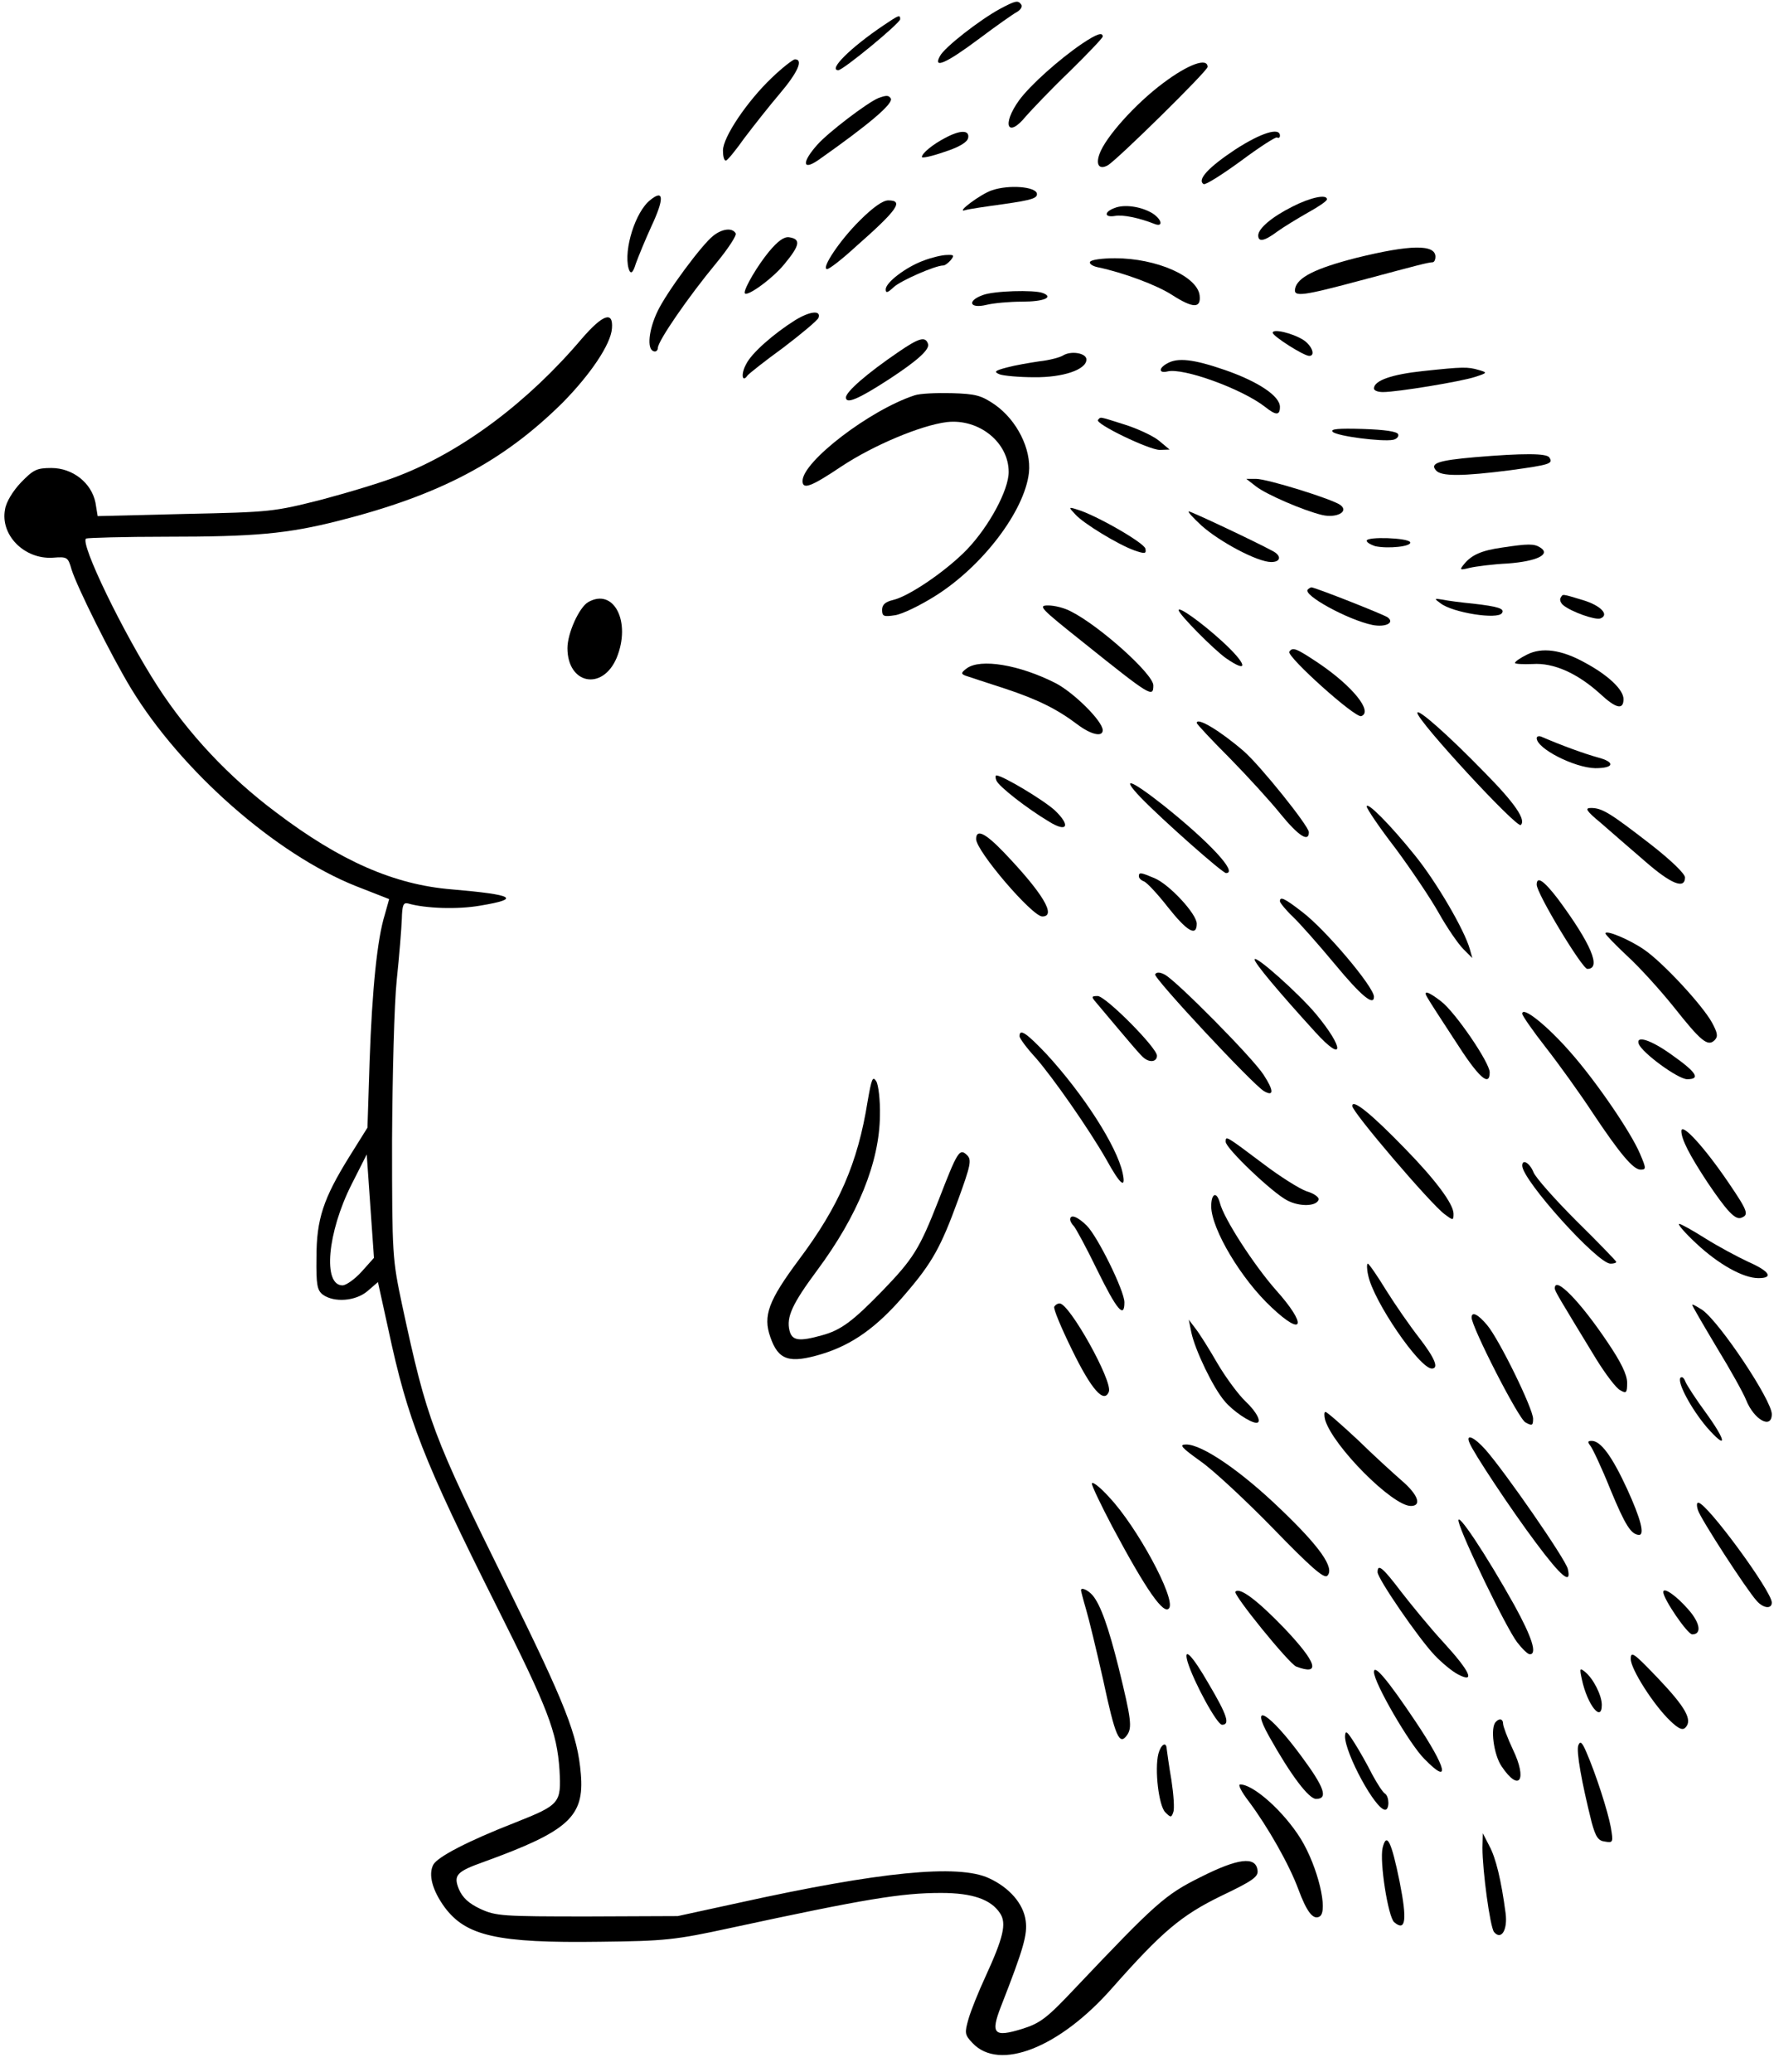 <?xml version="1.0" encoding="UTF-8"?>
<!DOCTYPE svg PUBLIC '-//W3C//DTD SVG 1.0//EN'
          'http://www.w3.org/TR/2001/REC-SVG-20010904/DTD/svg10.dtd'>
<svg height="1321.6" preserveAspectRatio="xMidYMid meet" version="1.0" viewBox="-2.8 -1.1 1131.7 1321.6" width="1131.7" xmlns="http://www.w3.org/2000/svg" xmlns:xlink="http://www.w3.org/1999/xlink" zoomAndPan="magnify"
><g id="change1_1"
  ><path d="m634.906,4.686c-12.69,6.922-35.3,24.456-38.069,29.993-4.614,8.306,3.691,4.845,24.687-10.844,11.074-8.306,22.149-16.15,24.456-17.304,2.307-1.384,3.461-3.23,2.769-4.614-2.076-2.999-3.461-2.769-13.843,2.769Z"
    /><path d="m560.845,15.068c-21.226,14.305-35.531,28.609-28.84,28.609,2.999,0,39.453-29.993,39.453-32.531,0-2.999-.692-2.769-10.613,3.922Z"
    /><path d="m687.74,26.604c-14.997,10.152-33.454,26.763-40.376,36.223-11.305,15.689-7.383,24.687,4.384,10.152,3.461-3.922,15.689-16.842,27.456-28.148,11.767-11.536,21.457-21.688,21.457-22.61,0-2.999-3.922-1.615-12.92,4.384Z"
    /><path d="m489.322,48.753c-15.458,14.766-30.916,37.607-30.916,46.144,0,3.691.692,6.46,1.846,6.46.923,0,6.229-6.46,11.767-14.305,5.768-7.614,15.92-20.534,22.61-28.378,11.536-13.612,15.227-21.918,9.69-21.918-1.154,0-8.075,5.307-14.997,11.997Z"
    /><path d="m739.421,51.752c-17.996,13.382-37.146,34.838-40.837,45.452-2.538,6.922,0,10.152,5.307,7.152,5.999-3.461,63.678-60.218,63.678-62.755,0-6.229-12.459-1.615-28.148,10.152Z"
    /><path d="m557.615,61.443c-6.922,2.769-32.07,21.918-38.991,29.763-9.921,11.074-9.69,16.842.461,9.921,32.762-23.072,48.22-36.223,46.374-39.453-1.384-2.076-2.769-2.076-7.844-.231Z"
    /><path d="m600.298,86.822c-8.075,4.153-14.997,9.921-14.997,12.228,0,.923,6.46-.461,14.305-3.23,9.459-2.999,14.766-6.229,15.227-8.998.923-5.076-5.076-5.076-14.535,0Z"
    /><path d="m785.334,94.205c-17.073,11.305-24.687,19.38-20.303,22.149,1.154.692,11.767-5.999,23.764-14.766,11.767-8.767,22.149-15.458,23.072-14.997,1.154.692,1.846,0,1.846-1.154,0-5.537-11.997-1.846-28.378,8.767Z"
    /><path d="m630.06,120.276c-7.152,2.307-23.764,14.766-17.073,12.69,2.076-.692,13.151-2.307,24.918-3.922,17.535-2.538,21.226-3.691,20.765-6.691-.923-4.384-17.765-5.768-28.609-2.076Z"
    /><path d="m412.031,126.505c-9.459,7.383-17.073,31.608-13.843,43.606q1.846,6.229,4.614-2.999c1.846-5.076,6.229-15.689,9.921-23.764,8.306-17.765,8.075-23.995-.692-16.842Z"
    /><path d="m821.788,130.658c-13.382,6.691-21.918,14.074-21.918,18.457s3.922,3.691,12.228-2.538c4.153-2.999,12.92-8.306,19.38-11.997,6.691-3.691,12.228-7.383,12.228-8.537,0-3.461-10.613-1.154-21.918,4.614Z"
    /><path d="m545.848,139.425c-12.92,12.69-25.148,31.147-20.995,31.147,1.384,0,9.459-6.229,17.996-14.074,26.994-23.764,31.147-29.763,20.995-29.763-3.461,0-9.921,4.614-17.996,12.69Z"
    /><path d="m708.274,131.581c-6.922,2.538-6.691,6.229.231,5.076,4.845-.923,15.227,1.154,25.148,5.076,5.768,2.307,4.845-2.769-1.154-6.691-7.152-4.384-17.996-5.999-24.225-3.461Z"
    /><path d="m452.176,149.346c-7.152,5.537-29.763,35.992-35.531,48.22-5.537,11.536-6.922,23.995-2.538,25.379,1.384.692,2.769-.461,2.769-2.076,0-4.384,19.38-32.531,37.146-53.988,7.614-9.229,13.382-17.996,12.459-19.15-2.076-3.691-8.537-2.999-14.305,1.615Z"
    /><path d="m487.707,159.498c-7.383,8.998-15.458,22.841-15.458,26.071,0,3.922,17.535-8.537,25.379-18.227,9.921-11.997,10.613-15.92,2.999-17.073-3.23-.461-7.152,2.307-12.92,9.229Z"
    /><path d="m862.394,163.42c-26.071,6.691-37.607,12.459-38.991,19.611-1.154,5.537,4.384,4.845,43.837-5.768,34.608-9.229,40.376-10.844,44.067-11.074.923-.231,1.615-1.615,1.615-3.461,0-8.075-15.92-7.844-50.527.692Z"
    /><path d="m586.685,165.035c-11.536,4.153-24.456,14.074-24.456,18.457,0,2.538,1.154,2.307,5.076-1.384,4.384-4.153,26.533-13.843,31.608-13.843,1.154,0,3.23-1.615,4.845-3.461,2.307-2.999,2.076-3.461-2.538-3.23-2.999,0-9.69,1.615-14.535,3.461Z"
    /><path d="m692.585,165.958c-.692,1.154,1.615,2.769,5.076,3.461,16.381,3.461,37.376,11.305,47.067,17.535,13.612,8.767,18.688,8.767,17.765.461-1.384-12.228-27.456-23.764-53.988-23.764-8.075,0-15.227.923-15.92,2.307Z"
    /><path d="m624.062,187.184c-10.152,3.691-8.306,8.767,2.307,6.229,4.614-1.154,14.997-2.076,22.841-2.076,13.843,0,20.534-2.769,13.151-5.537-5.537-2.076-31.378-1.384-38.299,1.384Z"
    /><path d="m504.55,203.104c-13.612,8.537-27.917,20.995-31.378,28.148-3.461,6.229-2.538,12.228.923,7.152.923-1.154,11.074-9.229,22.841-17.765,11.536-8.767,21.688-17.304,22.38-18.919,1.846-5.076-5.307-4.384-14.766,1.384Z"
    /><path d="m368.426,214.87c-34.377,40.606-76.137,71.753-116.513,87.442-9.69,3.922-31.839,10.613-49.143,15.227-30.916,7.844-32.762,8.075-87.442,9.229l-55.834,1.384-1.384-8.537c-2.538-12.69-14.535-22.149-28.148-22.149-9.459,0-11.536,1.154-19.38,9.229-5.076,5.307-9.459,12.459-10.152,17.073-3.23,16.381,12.228,32.07,30.455,30.916,9.229-.692,9.69-.461,11.997,7.614,3.461,11.074,25.148,54.68,37.838,75.676,32.07,52.835,92.518,105.9,143.507,126.203l21.226,8.306-2.769,9.921c-4.845,15.458-8.075,47.528-9.69,93.21l-1.384,42.683-11.536,18.457c-16.612,26.763-20.995,39.914-20.995,64.37-.231,17.535.461,20.995,4.153,23.764,7.152,5.076,20.765,4.153,28.378-2.307l6.691-5.768,6.691,30.455c12.228,57.218,22.149,82.828,69.216,176.73,32.531,64.832,38.299,79.829,39.914,104.054,1.154,21.226.461,22.149-28.609,33.685-29.532,11.536-49.143,21.688-51.912,26.763-3.23,6.229-.692,16.15,7.152,26.994,13.612,18.457,33.685,23.072,99.209,22.149,41.529-.461,47.989-1.154,83.059-8.767,86.519-18.688,109.361-22.38,134.509-22.38,20.073,0,31.839,4.153,37.607,12.92,4.384,6.46,2.076,15.689-9.229,40.376-4.384,9.459-9.229,21.457-10.844,26.994-2.538,8.998-2.538,10.152,2.538,15.458,17.073,18.227,55.603,2.999,89.057-35.069,31.839-35.992,44.067-46.374,69.677-58.833,20.303-9.69,23.764-12.228,23.072-16.381-1.154-8.998-12.459-7.614-36.223,4.384-22.841,11.305-28.84,16.842-79.829,70.6-18.227,19.38-22.38,22.61-34.146,26.302-17.996,5.537-20.303,3.23-13.382-14.535,14.535-37.146,16.842-45.682,15.689-54.45-1.384-10.844-10.382-21.226-23.533-27.225-19.611-8.998-69.216-4.153-159.196,15.689l-39.222,8.537-57.68.231c-53.988,0-58.372-.231-68.293-4.845-7.383-3.461-11.305-7.152-13.612-12.459-3.691-8.998-1.615-11.305,15.92-17.535,53.988-19.611,64.14-28.84,61.833-56.065-2.076-24.918-9.69-44.067-46.605-119.051-48.22-97.594-51.45-106.131-67.37-179.96-6.229-29.532-6.46-31.378-6.46-104.977.231-41.991,1.384-87.212,2.999-102.67,1.615-15.227,2.999-32.531,3.23-38.761.231-8.767.923-10.613,3.922-9.921,11.074,3.23,31.839,3.922,46.144,1.384,26.302-4.384,21.688-6.922-18.457-10.382-36.454-2.999-70.831-17.996-111.898-49.143-30.224-22.61-56.065-50.297-75.445-80.29-21.918-33.916-49.835-91.595-45.682-94.364,1.154-.461,23.995-1.154,51.22-1.154,56.295,0,77.06-1.846,109.822-10.152,64.601-16.381,104.746-37.607,142.815-75.214,17.765-17.996,30.916-37.376,31.608-47.528.923-11.305-5.768-8.998-19.15,6.46Zm-140.508,595.254c-4.384,4.845-9.921,8.767-12.228,8.767-12.69,0-9.69-33.685,5.768-64.37l9.69-19.15,2.307,32.993,2.307,32.993-7.844,8.767Z"
    /><path d="m809.098,211.179c.231,2.307,19.842,14.766,23.303,14.766,4.153,0,1.846-6.46-3.691-10.152-6.922-4.384-19.611-7.383-19.611-4.614Z"
    /><path d="m570.074,223.638c-19.611,13.382-33.223,25.148-33.223,28.84,0,4.384,7.844,1.154,27.686-11.767,17.996-11.767,25.84-18.919,24.687-22.38-1.615-5.076-5.768-3.922-19.15,5.307Z"
    /><path d="m675.281,225.714c-1.846,1.154-8.537,2.999-14.997,3.691-6.229.923-15.689,2.538-20.765,3.922-7.844,2.076-8.537,2.769-4.614,4.384,2.538.923,12.459,1.846,21.918,1.846,18.457.231,33.454-4.845,33.454-11.305,0-4.153-9.921-5.768-14.997-2.538Z"
    /><path d="m741.728,230.79c-5.537,2.999-5.307,6.46.231,5.076,9.921-2.538,47.528,11.074,62.294,22.61,6.922,5.537,9.459,5.537,9.459,0,0-6.922-13.843-16.15-35.069-23.533-20.073-6.922-30.224-8.075-36.915-4.153Z"
    /><path d="m904.846,235.635c-19.611,2.076-31.147,5.999-31.147,11.074,0,1.384,2.538,2.307,5.768,2.307,8.998,0,49.835-6.691,58.833-9.69,7.844-2.538,7.844-2.769,2.307-4.384-7.152-2.076-9.921-2.076-35.761.692Z"
    /><path d="m580.687,251.093c-28.378,9.229-71.523,42.221-71.523,54.68,0,5.768,5.768,3.461,24.687-9.229,20.534-13.612,50.758-26.302,67.37-28.378,20.534-2.307,39.453,12.92,39.453,31.839,0,11.536-12.459,34.608-26.533,49.374-13.382,13.843-37.146,29.993-47.297,32.301-4.845,1.154-6.922,2.999-6.922,6.229,0,4.153.923,4.614,8.306,3.461,4.614-.692,15.92-6.229,25.148-11.997,30.455-18.919,57.449-54.45,60.218-78.906,1.615-14.997-7.614-33.454-21.688-43.375-8.767-5.999-12.228-6.922-27.686-7.383-9.69-.231-20.303.231-23.533,1.384Z"
    /><path d="m697.661,266.782c-2.307,2.307,32.531,19.15,39.453,19.15l6.229-.231-6.922-5.768c-3.691-2.999-13.612-7.614-21.688-10.152-16.842-5.307-15.227-5.076-17.073-2.999Z"
    /><path d="m847.397,274.396c2.769,2.769,31.608,6.46,38.53,5.076,2.307-.461,3.691-2.076,3.23-3.461-.461-1.846-8.537-2.999-22.61-3.461-15.458-.461-20.995,0-19.15,1.846Z"
    /><path d="m938.3,290.546c-23.764,2.076-28.84,3.922-25.148,8.306,3.23,4.153,17.073,3.922,47.759,0,25.148-3.461,27.225-4.153,24.687-8.075-1.615-2.769-16.842-2.769-47.297-.231Z"
    /><path d="m798.485,309.234c6.46,5.076,30.455,15.458,42.221,18.227,8.998,2.076,17.073-2.076,11.767-6.229-4.384-3.691-46.836-16.842-53.988-16.842h-6.229l6.229,4.845Z"
    /><path d="m683.126,327c5.076,5.768,27.456,19.38,37.838,23.072,6.691,2.307,7.614,2.076,6.922-1.154-.692-3.691-31.608-21.457-43.375-24.918-5.768-1.846-5.768-1.615-1.384,2.999Z"
    /><path d="m763.647,334.152c11.536,10.382,35.761,23.303,44.529,23.303,6.229,0,6.691-4.153.692-7.152-11.074-5.999-51.681-25.148-53.296-25.148-.923,0,2.538,3.922,8.075,8.998Z"
    /><path d="m869.085,343.842c0,1.154,2.538,2.538,5.307,3.461,8.075,1.846,23.764.231,22.38-2.538s-27.686-3.691-27.686-.923Z"
    /><path d="m955.374,348.226c-12.92,1.846-19.38,4.614-24.225,10.613-2.999,3.691-2.769,3.922,3.691,2.307,3.922-.923,14.766-2.307,24.225-2.769,18.457-1.384,27.686-5.768,20.765-10.152-3.922-2.538-7.614-2.538-24.456,0Z"
    /><path d="m831.478,374.989c-3.461,3.461,25.61,19.38,41.299,22.61,8.306,1.615,14.305-1.384,9.69-4.845-2.538-1.846-46.374-19.15-48.682-19.15-.461,0-1.615.692-2.307,1.384Z"
    /><path d="m992.75,380.296c-.692,1.154,0,3.23,1.615,4.614,5.307,4.384,20.534,9.69,23.764,8.537,5.999-2.307.231-8.306-11.305-11.767-13.843-4.153-12.459-3.922-14.074-1.384Z"
    /><path d="m372.348,383.064c-5.768,3.461-13.151,19.842-13.151,29.301,0,23.072,22.38,27.456,31.378,6.229,9.459-23.072-1.846-44.99-18.227-35.531Z"
    /><path d="m916.151,383.756c7.614,5.999,36.684,10.613,39.222,6.229,1.846-2.769-2.307-4.153-18.457-5.999-7.383-.692-16.15-1.846-19.38-2.538-5.537-.923-5.537-.692-1.384,2.307Z"
    /><path d="m688.202,408.674c42.914,34.377,44.759,35.531,44.759,27.456,0-7.152-34.146-37.838-52.373-47.067-4.153-2.307-10.613-3.922-14.766-3.922-6.691,0-4.845,1.846,22.38,23.533Z"
    /><path d="m749.111,388.14c0,2.538,22.38,25.148,30.224,30.686,14.997,10.382,13.382,3.691-2.538-10.844-13.151-11.997-27.686-22.38-27.686-19.842Z"
    /><path d="m819.711,414.673c-1.846,2.999,42.221,42.683,45.913,41.068,7.614-2.769-5.537-19.15-27.456-33.916-13.843-9.229-16.381-10.382-18.457-7.152Z"
    /><path d="m971.293,416.518c-4.153,2.076-7.614,4.384-7.614,5.307,0,.692,5.076.923,11.305.692,13.151-.923,28.378,5.768,42.914,18.919,10.152,9.459,14.997,10.613,14.997,3.461,0-5.999-9.69-15.227-24.687-23.303-14.997-8.306-27.456-9.921-36.915-5.076Z"
    /><path d="m613.91,425.286c-3.691,2.769-3.691,3.461-.923,4.614,1.846.692,13.382,4.384,25.379,8.306,20.765,6.922,32.993,12.92,46.144,22.841,8.537,6.46,16.15,8.306,16.15,3.691,0-5.768-18.457-23.995-29.993-29.993-23.072-11.767-47.989-15.92-56.757-9.459Z"
    /><path d="m901.385,453.664c0,5.076,63.678,74.061,65.986,71.523,3.461-3.23-3.691-13.843-23.072-33.454-22.841-23.533-42.914-41.299-42.914-38.069Z"
    /><path d="m760.647,460.124c0,.692,9.459,10.844,20.995,22.38,11.305,11.536,26.071,27.686,32.531,35.761,11.305,13.843,17.996,18.227,17.996,11.536,0-3.922-31.147-42.683-41.529-51.681-15.227-13.151-29.993-21.918-29.993-17.996Z"
    /><path d="m977.523,469.814c0,6.691,24.225,18.919,37.376,19.15,12.228,0,12.92-3.922,1.384-6.922-8.306-2.307-22.38-7.383-35.761-13.151-1.615-.692-2.999-.231-2.999.923Z"
    /><path d="m632.829,496.808c1.384,3.691,19.38,17.765,33.685,26.302,11.536,7.152,13.843,2.538,3.691-7.152-6.922-6.46-33.454-22.38-37.376-22.38-.692,0-.692,1.615,0,3.23Z"
    /><path d="m724.886,507.652c13.843,14.305,52.142,48.22,54.45,48.22,7.844,0-10.613-19.842-40.145-43.375-20.765-16.381-27.456-18.688-14.305-4.845Z"
    /><path d="m869.085,513.42c0,1.384,8.075,13.382,18.227,26.533,9.921,13.382,22.38,31.839,27.686,41.299s12.459,19.842,15.689,23.072l5.768,5.768-1.615-5.768c-3.461-12.228-21.226-42.683-34.838-59.525-15.92-19.842-30.916-34.838-30.916-31.378Z"
    /><path d="m1018.59,524.033c6.229,5.537,18.919,16.381,27.917,24.225,16.612,14.535,25.61,18.227,25.61,10.382,0-2.307-8.998-11.074-22.38-21.457-25.379-19.611-30.455-22.841-37.607-22.841-4.153,0-2.999,1.846,6.46,9.69Z"
    /><path d="m619.909,534.185c0,7.614,35.761,49.374,42.221,49.374,9.229,0,.461-14.766-24.687-41.068-11.767-12.228-17.535-14.997-17.535-8.306Z"
    /><path d="m723.732,557.949c0,1.154,1.384,2.538,3.23,3.23s8.767,8.075,15.227,16.381c12.228,15.458,18.457,19.15,18.457,10.613,0-6.229-17.535-25.148-26.994-29.071-8.767-3.691-9.921-3.922-9.921-1.154Z"
    /><path d="m977.523,563.255c0,5.768,29.071,53.757,32.301,53.757,9.229,0,2.307-16.15-18.688-44.529-8.998-11.767-13.612-14.997-13.612-9.229Z"
    /><path d="m813.712,573.868c0,.923,3.691,5.537,8.306,9.921,4.384,4.153,16.612,17.996,26.763,30.224,16.612,20.073,24.918,26.994,24.918,20.765s-30.916-42.914-45.913-54.219c-11.305-8.767-14.074-9.921-14.074-6.691Z"
    /><path d="m1021.359,594.402c0,.692,6.229,7.152,13.843,14.305,7.844,7.152,20.995,21.688,29.532,32.301,17.535,22.149,21.918,25.84,26.302,21.457,2.307-2.307,1.846-4.614-1.615-11.074-5.999-11.074-31.608-38.761-43.606-46.836-9.459-6.46-24.456-12.69-24.456-10.152Z"
    /><path d="m797.562,611.014c0,2.307,14.997,20.303,38.761,46.374,18.457,20.303,18.688,10.382.231-11.767-10.844-12.92-38.991-38.069-38.991-34.608Z"
    /><path d="m734.115,620.474c-1.384,2.076,62.525,70.6,69.446,74.522,6.46,3.691,6.229-.461-.231-10.382-6.922-10.844-55.372-59.756-62.986-63.909-2.999-1.615-5.307-1.846-6.229-.231Z"
    /><path d="m907.615,635.009c.923,1.846,8.998,14.305,17.765,27.686,14.997,23.533,22.149,29.993,22.149,20.303,0-6.229-21.918-38.299-30.916-45.221-8.306-6.46-11.767-7.383-8.998-2.769Z"
    /><path d="m696.277,638.239c21.918,26.071,28.84,34.377,30.916,35.761,3.922,2.999,8.075,2.076,8.075-1.615,0-5.076-32.762-38.069-37.838-38.069-3.922,0-4.153.461-1.154,3.922Z"
    /><path d="m968.294,645.622c0,1.154,6.691,10.844,14.997,21.457,8.306,10.613,21.918,29.532,30.224,42.221,17.073,25.61,25.61,35.761,30.224,35.761,3.691,0,3.691-.692-.231-9.921-5.768-13.843-28.378-46.836-44.759-65.293-14.997-17.073-30.455-29.301-30.455-24.225Z"
    /><path d="m647.595,659.926c0,1.384,4.614,7.614,10.152,13.612,11.305,12.92,34.146,45.682,45.221,65.063,8.998,16.381,12.69,19.15,10.382,8.537-3.691-17.073-24.918-50.066-48.451-75.676-12.92-13.612-17.304-16.612-17.304-11.536Z"
    /><path d="m1042.585,664.772c2.076,5.768,25.148,22.61,30.916,22.61,8.767,0,5.999-4.384-9.69-15.458-13.382-9.69-23.072-12.69-21.226-7.152Z"
    /><path d="m550.693,701.456c-6.229,39.222-18.227,66.908-43.837,101.055-19.38,26.071-23.072,35.761-18.227,49.374,5.076,14.766,11.997,17.073,32.762,10.844,19.611-5.999,35.3-17.073,53.527-38.53,17.073-19.842,22.61-29.993,33.454-59.756,8.075-22.149,8.767-25.61,5.768-28.609-4.845-4.614-5.999-2.769-18.227,28.84-12.228,31.147-15.92,37.146-36.454,58.372-18.227,18.688-25.84,24.456-37.838,27.686-14.766,4.153-19.15,3.461-20.765-2.999-2.076-8.537,1.615-16.842,17.535-38.299,26.071-35.069,39.914-69.216,40.145-98.978.231-9.459-.923-19.38-2.307-21.688-2.307-3.691-2.999-1.846-5.537,12.69Z"
    /><path d="m859.856,704.455c0,3.922,49.835,62.294,58.833,68.985,5.537,4.153,5.768,4.153,5.768-.231,0-6.229-11.536-21.688-30.916-41.529-21.457-22.149-33.685-32.07-33.685-27.225Z"
    /><path d="m1069.81,720.375c0,5.307,5.076,15.227,16.612,32.762,12.459,18.457,17.765,24.225,21.688,22.61,4.845-1.846,4.153-4.153-8.075-22.149-14.997-22.149-29.993-38.761-30.224-33.223Z"
    /><path d="m779.105,727.296c0,4.153,29.763,32.531,39.222,37.376,7.844,4.153,18.688,3.922,20.073-.461.461-1.384-2.769-3.922-7.614-5.307-4.614-1.615-17.073-9.459-27.686-17.535-24.225-18.227-23.995-17.996-23.995-14.074Z"
    /><path d="m968.294,742.524c0,9.229,47.989,62.525,56.295,62.525,2.076,0,3.691-.461,3.691-1.154,0-.461-11.305-12.228-25.379-26.071-13.843-13.843-26.302-27.917-27.456-31.147-2.307-5.768-7.152-8.767-7.152-4.153Z"
    /><path d="m769.876,768.595c.231,14.535,19.15,46.374,38.53,64.37,20.534,19.38,22.841,11.305,2.769-11.074-13.843-15.689-33.223-45.452-35.761-55.603-2.076-7.614-5.537-6.229-5.537,2.307Z"
    /><path d="m679.896,776.901c0,.923.923,2.769,2.307,4.153,1.154,1.154,8.075,13.843,14.997,28.148,12.459,25.379,17.304,31.147,17.304,20.534,0-7.383-17.073-41.991-23.995-48.912-5.768-5.768-10.613-7.614-10.613-3.922Z"
    /><path d="m1079.269,792.128c14.305,13.382,29.993,22.149,39.684,22.149,9.921,0,7.152-4.384-6.46-10.382-6.922-3.23-19.38-9.921-27.456-14.997-8.075-5.076-15.458-9.229-16.612-9.229-1.154.231,3.691,5.768,10.844,12.459Z"
    /><path d="m870.008,812.431c3.23,16.381,32.762,59.525,40.606,59.525,4.614,0,2.076-6.46-8.075-19.611-5.768-7.383-15.227-20.995-20.995-30.224-5.768-9.459-11.074-17.073-11.767-17.073s-.692,3.461.231,7.383Z"
    /><path d="m989.059,820.737c0,1.846,2.307,5.537,26.302,44.99,5.999,9.69,12.92,18.919,15.458,20.073,3.922,2.307,4.384,1.615,4.384-4.845,0-5.076-3.922-13.151-12.69-26.071-17.535-26.071-33.454-42.221-33.454-34.146Z"
    /><path d="m669.744,832.504c-.692,1.154,4.384,13.382,11.305,27.456,12.459,25.61,20.534,34.608,23.533,26.763,2.538-6.691-25.148-56.295-31.378-56.295-1.384,0-2.769.923-3.461,2.076Z"
    /><path d="m1076.732,831.35c0,.692,7.152,12.92,15.689,27.225,8.767,14.305,17.073,29.301,18.688,33.454,5.076,12.69,16.381,18.919,16.381,8.998,0-8.767-32.993-58.372-44.298-66.447-3.691-2.307-6.46-3.922-6.46-3.23Z"
    /><path d="m935.993,839.425c0,5.999,29.993,64.832,34.377,66.908,4.153,2.307,4.845,2.076,4.845-2.307,0-6.46-21.688-50.758-29.301-59.756-5.768-6.922-9.921-8.998-9.921-4.845Z"
    /><path d="m757.186,848.885c2.307,11.074,13.843,35.3,21.226,43.837,5.076,6.229,16.381,13.843,20.303,13.843,3.691,0,.231-6.922-6.922-13.612-4.384-4.153-12.459-14.997-17.765-23.995-5.307-9.229-11.536-19.15-14.074-22.38l-4.384-5.768,1.615,8.075Z"
    /><path d="m1069.118,877.955c-1.846,3.23,6.922,19.611,16.842,31.378,13.151,14.997,12.92,9.459-.231-8.767-6.46-8.767-12.459-17.996-13.382-20.303-.923-2.538-2.307-3.461-3.23-2.307Z"
    /><path d="m842.552,904.719c5.076,16.842,42.914,54.911,54.68,54.911,7.152,0,4.614-7.152-5.537-15.92-5.307-4.614-18.227-16.381-28.378-26.302-10.382-9.69-19.611-17.765-20.534-17.765s-.923,2.307-.231,5.076Z"
    /><path d="m934.609,919.254c2.076,5.768,26.533,42.683,42.452,63.909,16.15,21.688,22.841,27.225,20.303,16.612-1.615-6.46-39.684-61.371-52.373-75.906-7.383-8.306-12.92-10.613-10.382-4.614Z"
    /><path d="m1011.669,921.1c1.384,1.615,7.383,14.305,12.92,28.148,9.459,22.841,13.151,28.609,18.227,28.84,3.691,0,1.154-10.152-7.614-29.301-9.69-20.995-16.842-30.686-22.61-30.686-2.538,0-2.769.692-.923,2.999Z"
    /><path d="m762.954,931.021c8.306,5.768,29.301,25.379,46.605,43.144,23.533,24.225,32.301,32.07,34.377,29.993,4.845-4.845-4.614-18.457-29.993-42.683-25.148-24.225-49.835-41.068-59.987-41.068-4.845,0-3.23,1.846,8.998,10.613Z"
    /><path d="m693.739,945.325c0,1.615,5.999,14.074,13.151,27.686,21.688,40.606,32.993,56.757,36.223,51.681,3.922-6.46-20.534-51.681-38.069-70.369-5.999-6.691-11.074-10.613-11.305-8.998Z"
    /><path d="m1080.423,962.398c1.615,5.307,30.686,50.297,37.376,57.68,4.153,4.845,9.69,5.537,9.69,1.154,0-7.152-41.299-63.448-46.836-63.678-1.154-.231-1.154,2.076-.231,4.845Z"
    /><path d="m927.687,969.551c2.076,9.459,30.455,68.062,37.376,77.06,3.23,4.153,6.691,7.614,8.075,7.614,4.845,0,1.384-10.844-9.921-31.378-17.765-31.839-37.146-61.14-35.531-53.296Z"
    /><path d="m876.006,1001.851c0,4.153,26.302,42.452,36.454,53.065,4.614,4.845,11.305,10.382,14.997,12.228,11.074,5.768,7.614-1.846-9.229-20.303-8.767-9.459-20.765-24.225-27.225-32.531-11.536-15.227-14.997-18.227-14.997-12.459Z"
    /><path d="m686.817,1013.387c0,.461,1.384,5.999,3.23,12.228s6.691,26.302,10.844,44.759c7.844,36.684,10.382,42.221,15.227,35.531,3.461-4.845,2.769-10.152-5.307-43.144-6.46-25.84-11.536-40.145-16.612-46.144-2.999-3.461-7.383-5.307-7.383-3.23Z"
    /><path d="m785.334,1014.31c-1.846,1.615,34.146,45.913,38.761,47.759,15.92,5.999,13.151-2.538-7.383-24.225-17.304-17.996-28.609-26.533-31.378-23.533Z"
    /><path d="m1058.274,1014.541c0,4.384,15.458,26.994,18.457,26.994,6.229,0,5.076-7.383-2.538-15.92-7.614-8.767-15.92-14.535-15.92-11.074Z"
    /><path d="m1037.509,1057.224c0,6.46,14.535,29.301,25.148,39.453,5.307,5.076,7.844,6.229,9.69,4.384,4.845-4.845,0-13.151-17.535-31.608-15.227-15.92-17.304-17.535-17.304-12.228Z"
    /><path d="m754.879,1059.3c3.922,12.69,18.688,39.914,21.918,39.914,5.307,0,3.23-6.229-8.767-26.533-10.382-17.996-16.15-23.764-13.151-13.382Z"
    /><path d="m873.699,1065.53c0,6.922,22.61,45.913,32.07,55.372,17.073,17.535,14.535,6.229-5.537-23.764-17.765-26.533-26.533-36.915-26.533-31.608Z"
    /><path d="m1006.362,1070.375c3.461,16.15,12.69,27.686,12.69,16.15,0-5.999-5.307-16.612-10.613-20.995-3.461-2.769-3.691-2.538-2.076,4.845Z"
    /><path d="m806.791,1106.597c14.074,25.148,25.379,39.914,29.993,39.914,7.844,0,5.307-7.383-9.229-26.994-20.303-27.686-33.685-35.992-20.765-12.92Z"
    /><path d="m951.451,1097.369c-3.691,3.461-1.384,20.995,3.691,28.378,11.305,16.842,16.612,8.767,7.152-10.844-3.461-7.383-6.229-14.766-6.229-16.381,0-2.999-2.307-3.691-4.614-1.154Z"
    /><path d="m855.242,1106.597c0,10.844,19.38,46.836,25.61,46.836,2.769,0,2.769-8.537-.231-10.382-1.384-.923-4.845-6.229-8.075-12.228-2.999-5.999-8.075-14.997-11.305-20.073-4.845-7.614-5.768-8.306-5.999-4.153Z"
    /><path d="m1004.055,1112.365c-1.384,3.691,2.076,23.303,8.537,49.143,2.538,9.229,4.153,11.767,8.537,12.228,5.076.923,5.307.461,3.691-8.998-1.846-10.152-9.459-33.916-15.689-48.22-2.769-6.46-3.922-7.152-5.076-4.153Z"
    /><path d="m736.191,1117.672c-2.538,10.152.231,33.223,4.384,37.376,3.461,3.461,3.922,3.461,5.076,0,.923-2.076.231-11.305-1.154-20.534-1.615-9.229-2.769-18.227-2.999-19.842-.231-5.076-3.691-2.999-5.307,2.999Z"
    /><path d="m793.871,1148.127c12.228,16.381,25.84,40.376,31.608,56.065,5.307,14.305,9.459,19.842,13.612,17.304,5.537-3.461-1.154-31.608-11.997-49.374-10.844-17.535-30.224-34.838-38.761-34.838-1.615,0,.923,4.845,5.537,10.844Z"
    /><path d="m942.915,1177.659c0,14.766,4.845,50.527,7.383,53.757,4.614,5.537,8.767-1.384,7.383-11.997-2.769-20.995-6.229-35.3-10.382-42.914l-4.153-8.075-.231,9.229Z"
    /><path d="m879.236,1177.659c-2.076,8.767,3.461,44.067,7.383,47.528,7.383,6.229,8.306-1.384,3.461-25.84-5.307-26.071-8.306-31.839-10.844-21.688Z"
  /></g
></svg
>
